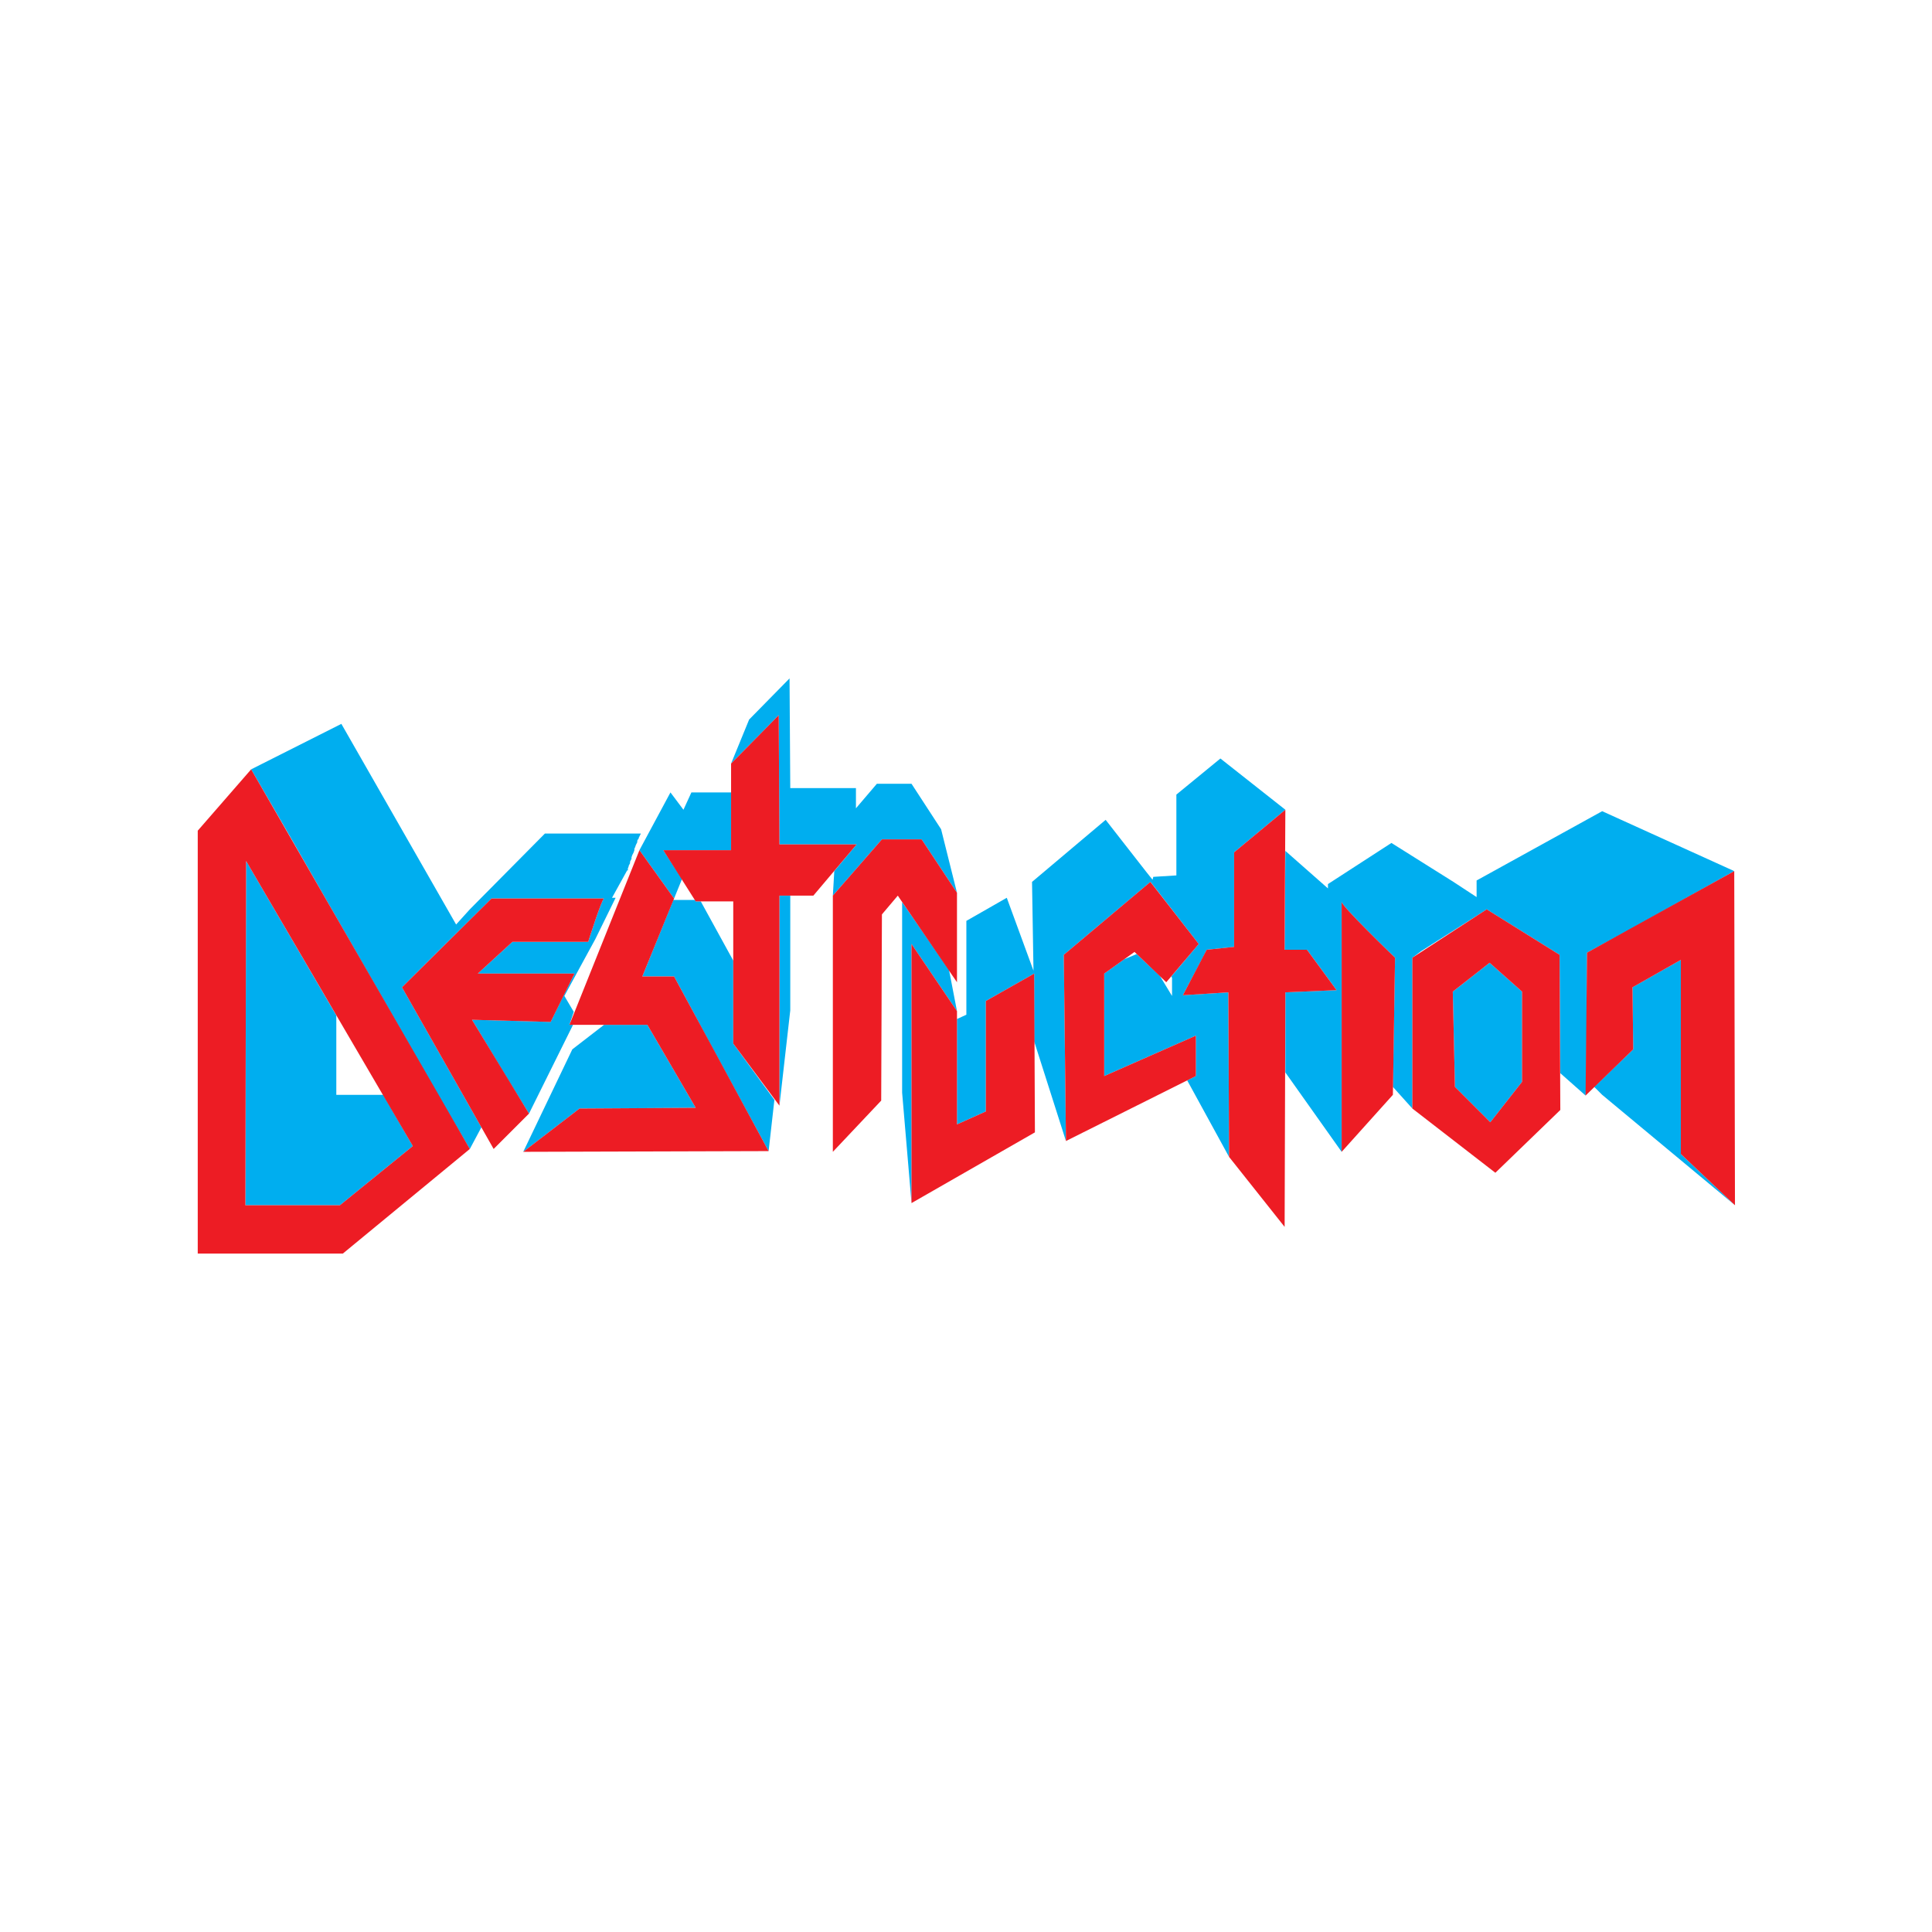 <?xml version="1.0" encoding="utf-8"?>
<!-- Generator: Adobe Illustrator 13.0.0, SVG Export Plug-In . SVG Version: 6.00 Build 14948)  -->
<!DOCTYPE svg PUBLIC "-//W3C//DTD SVG 1.0//EN" "http://www.w3.org/TR/2001/REC-SVG-20010904/DTD/svg10.dtd">
<svg version="1.0" id="Layer_1" xmlns="http://www.w3.org/2000/svg" xmlns:xlink="http://www.w3.org/1999/xlink" x="0px" y="0px"
	 width="192.744px" height="192.744px" viewBox="0 0 192.744 192.744" enable-background="new 0 0 192.744 192.744"
	 xml:space="preserve">
<g>
	<polygon fill-rule="evenodd" clip-rule="evenodd" fill="#FFFFFF" points="0,0 192.744,0 192.744,192.744 0,192.744 0,0 	"/>
	<path fill-rule="evenodd" clip-rule="evenodd" fill="#00AEEF" d="M28.728,83.088l-3.672-6.336l9-4.536l11.448,20.016l1.368-1.512
		l7.488-7.56h9.576l-0.216,0.432v0.072l-0.072,0.072l-0.072,0.144v0.144l-0.072,0.144l-0.072,0.144l-0.072,0.216l-0.072,0.144v0.144
		l-0.072,0.216l-0.072,0.144l-0.072,0.144L63,85.536v0.144l-0.072,0.144l-0.072,0.144v0.144l-0.072,0.144L62.712,86.4v0.072
		l-0.072,0.144v0.072v0.072v0.072h-0.072l0,0l-1.512,2.736h0.36L59.4,93.672l-3.096,5.687l0.936,1.584l-0.432,1.297h0.36
		l-4.392,8.855l-2.088-3.383l-3.6-5.977l7.848,0.217l1.296-2.664l1.08-2.161h-2.376h-4.68h-1.872h-0.72l3.456-3.168h7.56
		c0,0,1.368-4.32,1.584-4.32h-7.056h-4.176l-8.928,8.856l7.92,13.969l-1.152,2.16l-2.808-4.752l-4.824-8.426l-5.688-9.935
		L28.728,83.088L28.728,83.088z M41.184,114.336l-7.272,5.904H24.48l0.072-34.344l9,15.409v7.92h4.68L41.184,114.336L41.184,114.336
		z M132.48,88.2l6.336-4.104l6.191,3.888l2.305,1.512V87.84l12.527-6.912l13.176,5.976l-10.439,5.832l-4.248,2.304l-0.072,12.601
		l-0.072,1.656l-2.52-2.232l-0.072-11.808l-7.271-4.536l-1.008,0.648l-0.792,0.504l-4.753,3.024l-0.863,0.648v15.048l-1.944-2.16
		l0.216-12.888c0,0-5.616-5.4-5.328-5.616V102.6v12.312l-5.615-7.92V99l5.111-0.217l-2.952-4.031h-2.231l0.072-9.864l4.248,3.744
		V88.2L132.48,88.2z M167.688,95.76v19.369l5.399,5.111l-13.248-11.016l-0.792-0.793l3.889-3.744l-0.072-6.191L167.688,95.76
		L167.688,95.76z M151.848,107.928l-3.168,4.033l-3.527-3.529l-0.216-9.504l3.672-2.879l3.239,2.879V107.928L151.848,107.928z
		 M123.12,89.136v5.328l-2.736,0.288l-0.359,0.72l-2.017,3.817L122.544,99l0.072,16.416l-4.176-7.633l0.863-0.432v-4.031
		l-9.144,4.031V97.128l2.016-1.44l1.225-0.504l2.304,2.16l1.224,2.016v-1.799l-0.071-0.145l2.735-3.24l-4.752-6.12l-0.072-0.072
		l-8.64,7.272l0.216,18.576l-3.168-9.936v-6.769l-4.823,2.735v11.018l-2.88,1.295v-10.512l0.936-0.432v-9.36l4.032-2.304
		l2.664,7.272l-0.145-8.856l7.344-6.192l4.104,5.256l0.576,0.72l0.071-0.288l2.305-0.144v-8.064l4.392-3.6l6.48,5.112l-5.112,4.248
		v2.448V89.136L123.12,89.136z M90.936,120.023L90,109.008V90l4.68,6.768l0.792,4.105l-4.536-6.697V120.023L90.936,120.023z
		 M85.392,80.64v-2.016H78.84L78.768,67.68l-4.032,4.104l-1.8,4.392l4.752-4.824L77.76,84.24h1.656h3.888h2.16l-2.232,2.664
		l-0.144,2.448l4.896-5.616h3.96l3.528,5.328l-1.584-6.336l-2.952-4.536H87.48L85.392,80.64L85.392,80.64z M77.76,89.352v14.904
		v1.943v4.105l1.08-9.504V89.352H77.76L77.76,89.352z M73.152,95.832l-3.24-5.904h-0.504l-0.072-0.144h-2.16l-3.096,7.632h3.168
		l1.944,3.6l1.728,3.24l5.76,10.584l0.576-5.111l-4.104-5.617V95.832L73.152,95.832z M60.264,102.24l-3.168,2.447L52.2,114.912
		l5.616-4.32l11.592-0.072l-4.824-8.279H60.264L60.264,102.24z M72.936,79.056h-3.96l-0.792,1.728l-1.296-1.728l-3.096,5.76
		l3.456,4.824l0.792-1.944l-1.872-2.88h3.096h3.672V79.056L72.936,79.056z"/>
	<path fill-rule="evenodd" clip-rule="evenodd" fill="#ED1C24" d="M19.728,82.872l5.328-6.12l21.816,37.873L34.2,125.064H19.728
		V82.872L19.728,82.872z M24.552,85.896L24.48,120.24h9.432l7.272-5.904L24.552,85.896L24.552,85.896z M60.264,89.64H49.032
		l-8.928,8.856l9.144,16.129l3.528-3.529l-5.688-9.359l7.848,0.217l2.376-4.825h-9.648l3.456-3.168h7.56
		C58.68,93.96,60.048,89.64,60.264,89.64L60.264,89.64L60.264,89.64z M63.792,84.816l-6.984,17.424h7.776l4.824,8.279l-11.592,0.072
		l-5.616,4.32l24.48-0.072l-9.432-17.424H64.08l3.168-7.776L63.792,84.816L63.792,84.816z M72.936,76.176v8.64h-6.768l3.24,5.112
		h3.744v14.183l4.608,6.193V89.352h3.384l4.32-5.112H77.76l-0.072-12.888L72.936,76.176L72.936,76.176z M83.088,89.352v25.56
		l4.824-5.111l0.072-18.577l1.584-1.872l5.904,8.64v-8.928l-3.528-5.328h-3.96L83.088,89.352L83.088,89.352z M90.936,94.176
		l4.536,6.697v11.303l2.88-1.295V99.863l4.823-2.735l0.072,15.841l-12.312,7.055V94.176L90.936,94.176z M106.128,95.256
		l0.216,18.576l12.96-6.48v-4.031l-9.144,4.031V97.128l3.023-2.16l3.169,3.024l3.239-3.816l-4.824-6.192L106.128,95.256
		L106.128,95.256z M123.12,94.464v-9.432l5.112-4.248l-0.072,13.968h2.231l2.952,4.031L128.232,99l-0.072,23.4l-5.544-6.984
		L122.544,99l-4.536,0.289l2.376-4.537L123.12,94.464L123.12,94.464z M133.848,89.928v24.984l5.112-5.688l0.216-13.681
		C139.176,95.544,133.56,90.144,133.848,89.928L133.848,89.928L133.848,89.928z M140.904,95.544l7.416-4.824l7.271,4.536
		l0.072,15.48l-6.48,6.264l-8.279-6.408V95.544L140.904,95.544z M158.328,95.04l-0.145,14.257l4.753-4.609l-0.072-6.191l4.824-2.736
		v19.369l5.399,5.111l-0.072-33.336L158.328,95.04L158.328,95.04z M148.608,96.048l-3.672,2.879l0.216,9.504l3.527,3.529
		l3.168-4.033v-9L148.608,96.048L148.608,96.048z"/>
</g>
</svg>
